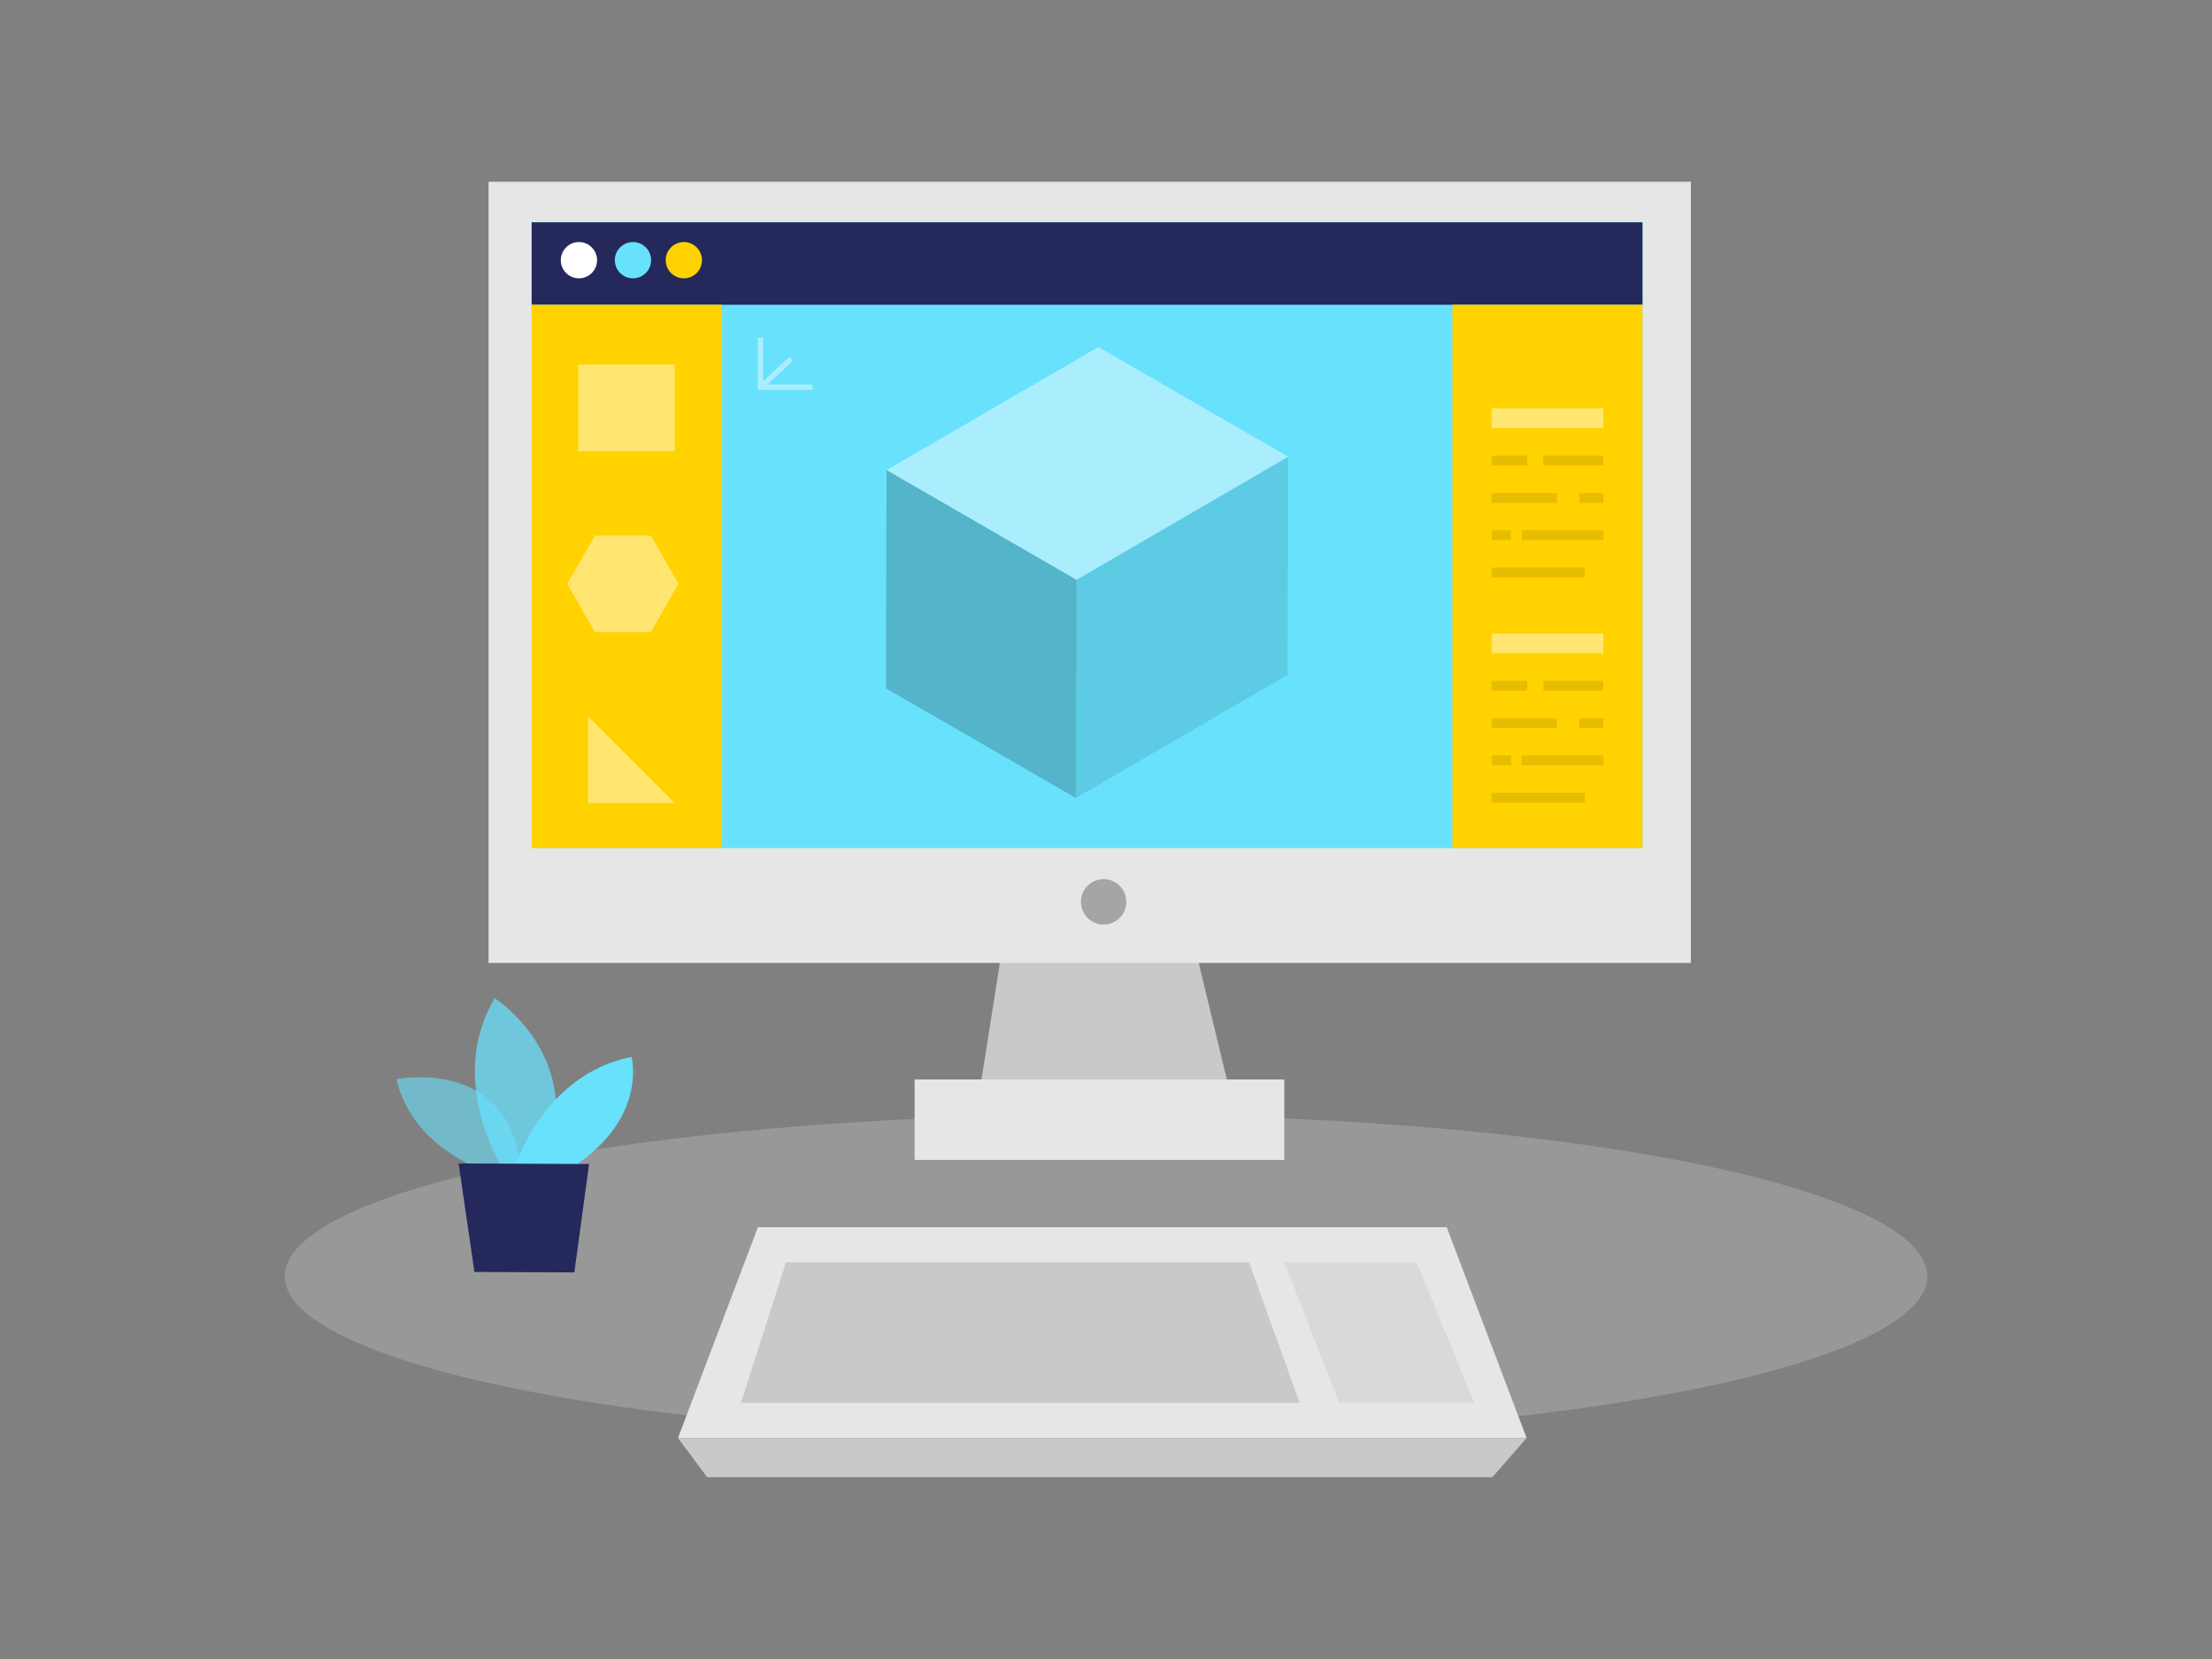 <svg id="Layer_1" data-name="Layer 1" xmlns="http://www.w3.org/2000/svg" viewBox="0 0 400 300"><rect x="0" y="0" width="400" height="300" fill="#808080" stroke="none"/><title>_</title><polygon points="183.37 157.87 176.24 203.14 223.77 203.14 212.84 157.87 183.37 157.87" fill="#c9c9c9"/><ellipse cx="200" cy="230.79" rx="148.51" ry="29.25" fill="#e6e6e6" opacity="0.24"/><rect x="165.39" y="195.2" width="66.85" height="14.55" fill="#e6e6e6"/><polygon points="261.61 221.92 202.44 221.92 196.22 221.92 137.05 221.92 122.6 260.04 196.22 260.04 202.44 260.04 276.06 260.04 261.61 221.92" fill="#e6e6e6"/><polygon points="225.87 228.27 194.6 228.27 189.87 228.27 142.13 228.27 133.99 253.69 189.87 253.69 194.6 253.69 235.03 253.69 225.87 228.27" fill="#c9c9c9"/><polygon points="232.24 228.27 242.16 253.69 266.6 253.69 256.17 228.27 232.24 228.27" fill="#c9c9c9" opacity="0.42"/><polygon points="122.6 260.04 127.88 267.13 269.86 267.13 276.06 260.04 122.6 260.04" fill="#c9c9c9"/><path d="M88.91,212.15s-14.15-3.86-17.23-17c0,0,21.92-4.44,22.55,18.2Z" fill="#68e1fd" opacity="0.58"/><path d="M90.64,210.75s-9.89-15.63-1.18-30.25c0,0,16.67,10.59,9.26,30.28Z" fill="#68e1fd" opacity="0.73"/><path d="M93.19,210.76s5.22-16.51,21-19.64c0,0,3,10.72-10.23,19.68Z" fill="#68e1fd"/><polygon points="82.93 210.39 85.79 230.01 103.86 230.09 106.53 210.49 82.93 210.39" fill="#24285b"/><rect x="88.35" y="32.87" width="217.42" height="141.26" fill="#e6e6e6"/><rect x="96.15" y="40.2" width="200.87" height="113.15" fill="#68e1fd"/><rect x="96.14" y="40.2" width="200.87" height="14.91" fill="#24285b"/><circle cx="104.69" cy="47.05" r="3.28" fill="#fff"/><circle cx="114.46" cy="47.05" r="3.28" fill="#68e1fd"/><circle cx="123.66" cy="47.05" r="3.28" fill="#ffd200"/><circle cx="199.57" cy="163.08" r="4.11" fill="#a5a5a5"/><rect x="96.15" y="55.11" width="34.37" height="98.24" fill="#ffd200"/><rect x="262.64" y="55.11" width="34.38" height="98.24" fill="#ffd200"/><polygon points="194.66 104.84 232.95 82.59 232.84 122.05 194.55 144.3 194.66 104.84" opacity="0.1"/><polygon points="160.32 85.01 198.61 62.76 232.95 82.59 194.66 104.84 160.32 85.01" fill="#fff" opacity="0.44"/><polygon points="194.66 104.84 194.55 144.3 160.21 124.47 160.32 85.01 194.66 104.84" opacity="0.2"/><rect x="104.57" y="65.92" width="17.45" height="15.69" fill="#fff" opacity="0.44"/><polygon points="122.02 145.23 106.33 145.23 106.33 129.54 122.02 145.23" fill="#fff" opacity="0.44"/><polygon points="117.68 96.84 107.6 96.84 102.56 105.57 107.6 114.31 117.68 114.31 122.72 105.57 117.68 96.84" fill="#fff" opacity="0.44"/><rect x="269.73" y="73.84" width="20.2" height="3.58" fill="#fff" opacity="0.44"/><rect x="269.73" y="82.39" width="6.44" height="1.79" opacity="0.1"/><rect x="279.09" y="82.39" width="10.83" height="1.79" opacity="0.1"/><rect x="269.73" y="89.15" width="11.81" height="1.79" opacity="0.1"/><rect x="285.61" y="89.15" width="4.32" height="1.79" opacity="0.1"/><rect x="269.77" y="95.87" width="3.46" height="1.79" opacity="0.1"/><rect x="275.18" y="95.87" width="14.78" height="1.79" opacity="0.1"/><rect x="269.77" y="102.63" width="16.82" height="1.79" opacity="0.1"/><rect x="269.73" y="114.57" width="20.2" height="3.58" fill="#fff" opacity="0.44"/><rect x="269.73" y="123.12" width="6.44" height="1.79" opacity="0.1"/><rect x="279.09" y="123.12" width="10.83" height="1.79" opacity="0.1"/><rect x="269.73" y="129.88" width="11.81" height="1.79" opacity="0.1"/><rect x="285.61" y="129.88" width="4.32" height="1.79" opacity="0.1"/><rect x="269.77" y="136.6" width="3.46" height="1.79" opacity="0.1"/><rect x="275.18" y="136.6" width="14.78" height="1.79" opacity="0.1"/><rect x="269.77" y="143.36" width="16.82" height="1.79" opacity="0.1"/><polygon points="138.74 69.54 143.39 65.24 142.74 64.53 138 68.92 138 61.06 137.04 61.06 137.04 70.5 146.97 70.5 146.97 69.54 138.74 69.54" fill="#fff" opacity="0.44"/></svg>